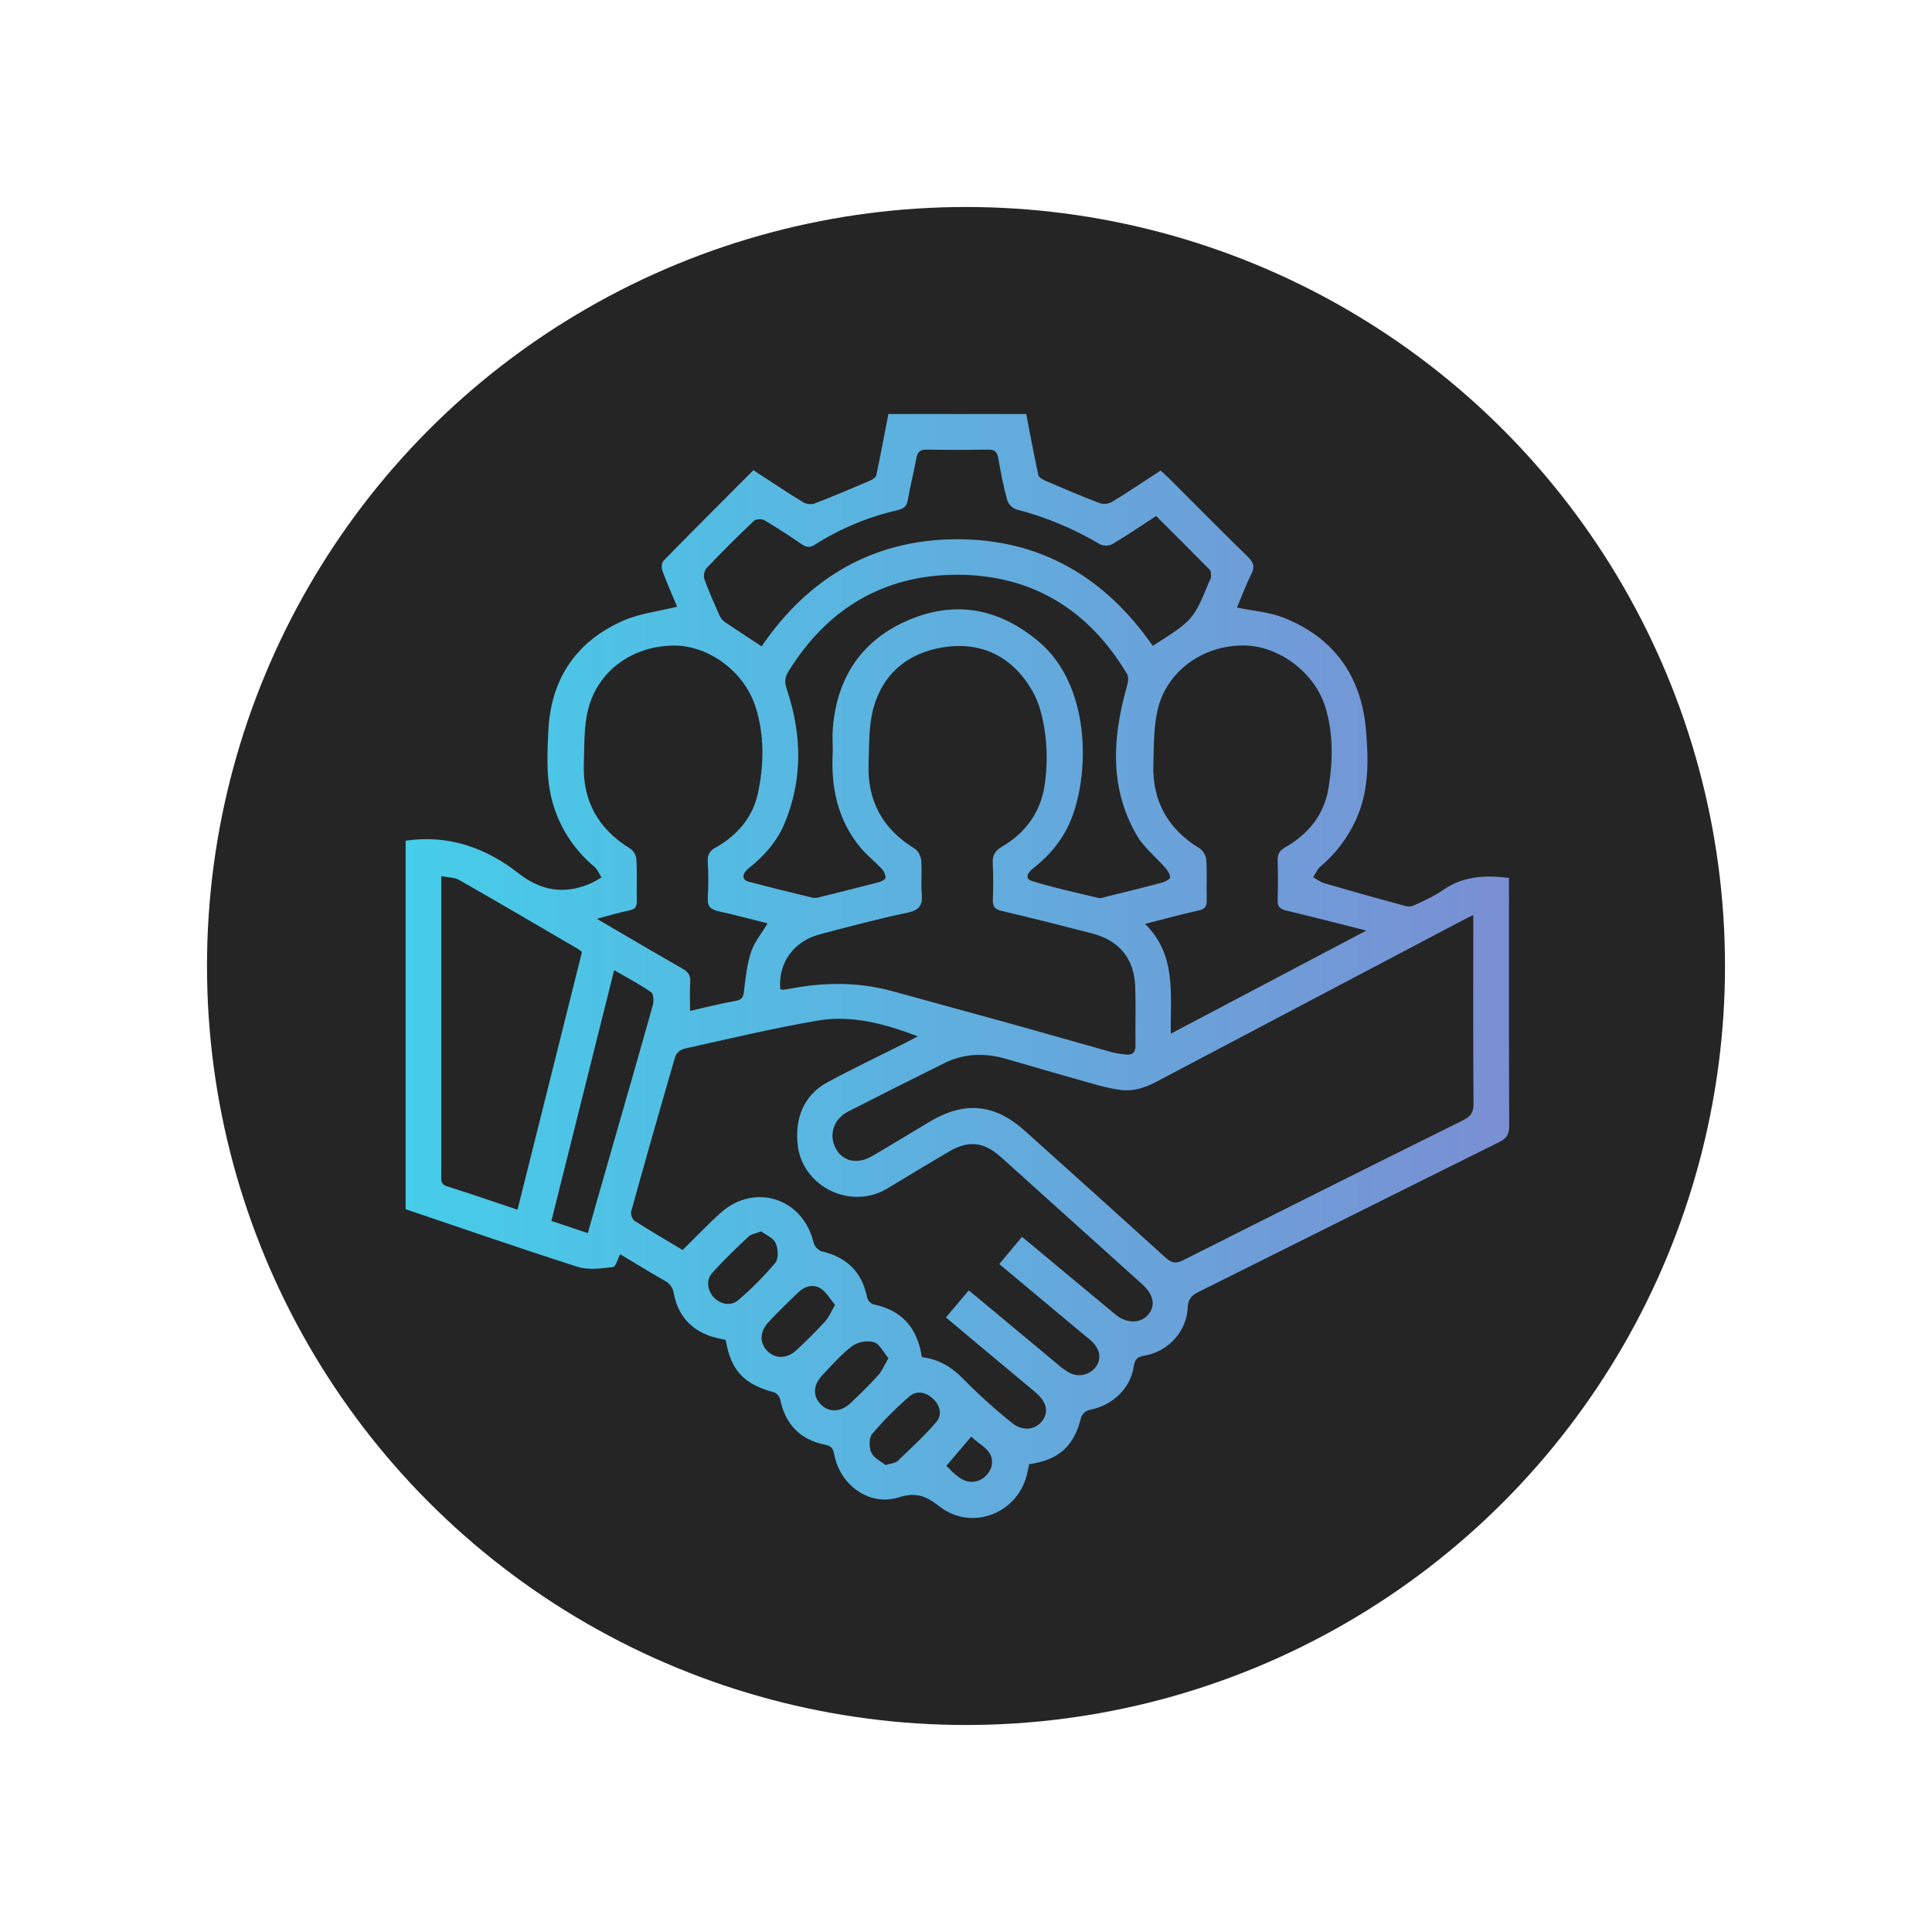 <?xml version="1.0" encoding="UTF-8"?> <svg xmlns="http://www.w3.org/2000/svg" width="112" height="112" viewBox="0 0 112 112" fill="none"> <g filter="url(#filter0_f_1788_4337)"> <circle cx="56" cy="56" r="44" fill="#252525"></circle> </g> <g clip-path="url(#clip0_1788_4337)"> <path d="M59.491 24C59.721 25.18 59.94 26.363 60.193 27.538C60.221 27.667 60.436 27.796 60.591 27.865C61.64 28.314 62.69 28.769 63.755 29.17C63.873 29.205 63.995 29.216 64.117 29.203C64.239 29.191 64.356 29.154 64.464 29.095C65.404 28.523 66.319 27.906 67.282 27.279C67.436 27.42 67.589 27.549 67.73 27.69C69.263 29.22 70.784 30.762 72.334 32.274C72.665 32.598 72.762 32.847 72.541 33.283C72.215 33.929 71.968 34.61 71.71 35.221C72.635 35.412 73.567 35.479 74.395 35.801C77.326 36.955 78.918 39.198 79.186 42.301C79.34 44.077 79.375 45.885 78.58 47.578C78.105 48.6 77.412 49.506 76.549 50.232C76.364 50.388 76.265 50.644 76.125 50.855C76.344 50.974 76.548 51.138 76.782 51.206C78.355 51.664 79.934 52.106 81.516 52.535C81.692 52.566 81.874 52.539 82.033 52.458C82.576 52.2 83.14 51.956 83.629 51.611C84.777 50.803 86.055 50.716 87.477 50.891V51.516C87.477 56.098 87.469 60.679 87.49 65.26C87.49 65.742 87.36 65.987 86.917 66.204C81.103 69.087 75.307 71.996 69.499 74.885C69.093 75.086 68.874 75.296 68.853 75.8C68.797 77.181 67.72 78.361 66.34 78.589C65.942 78.655 65.791 78.786 65.73 79.197C65.539 80.503 64.487 81.484 63.146 81.737C63.041 81.765 62.944 81.818 62.863 81.89C62.782 81.962 62.719 82.051 62.678 82.152C62.272 83.824 61.409 84.631 59.661 84.881C59.63 85.024 59.596 85.182 59.564 85.34C59.09 87.7 56.373 88.806 54.47 87.335C53.704 86.742 53.138 86.477 52.102 86.803C50.399 87.341 48.701 86.094 48.363 84.324C48.301 83.999 48.208 83.825 47.847 83.754C46.383 83.467 45.521 82.565 45.222 81.103C45.197 81.016 45.152 80.936 45.091 80.868C45.03 80.801 44.955 80.749 44.871 80.715C43.116 80.241 42.385 79.468 42.066 77.676C41.771 77.62 41.479 77.55 41.192 77.464C40.012 77.052 39.29 76.214 39.063 74.993C39.042 74.833 38.983 74.68 38.889 74.549C38.795 74.417 38.67 74.311 38.525 74.24C37.661 73.746 36.812 73.224 35.951 72.71C35.803 72.992 35.693 73.438 35.539 73.454C34.863 73.527 34.117 73.64 33.497 73.443C30.153 72.374 26.836 71.222 23.515 70.099V48.737C25.985 48.373 28.15 49.131 30.061 50.627C31.383 51.661 32.747 51.869 34.262 51.202C34.472 51.111 34.665 50.981 34.867 50.87C34.738 50.658 34.638 50.397 34.455 50.243C33.343 49.322 32.522 48.098 32.094 46.718C31.643 45.297 31.719 43.831 31.787 42.382C31.924 39.393 33.372 37.202 36.111 35.989C37.071 35.563 38.167 35.443 39.252 35.171C38.994 34.544 38.672 33.828 38.4 33.094C38.338 32.925 38.353 32.621 38.464 32.508C40.18 30.753 41.918 29.019 43.675 27.258C44.648 27.891 45.58 28.512 46.534 29.1C46.631 29.159 46.739 29.199 46.851 29.216C46.964 29.233 47.078 29.228 47.189 29.201C48.292 28.777 49.386 28.314 50.467 27.851C50.596 27.793 50.779 27.662 50.804 27.538C51.052 26.362 51.273 25.18 51.501 24H59.491ZM85.409 53.042C85.095 53.201 84.876 53.301 84.661 53.42C78.776 56.521 72.892 59.622 67.01 62.723C66.315 63.091 65.638 63.29 64.873 63.173C64.463 63.111 64.057 63.024 63.657 62.914C61.877 62.413 60.099 61.903 58.325 61.384C57.096 61.026 55.894 61.063 54.74 61.633C52.875 62.558 51.017 63.493 49.165 64.438C48.312 64.873 48.025 65.811 48.46 66.597C48.871 67.337 49.716 67.516 50.561 67.018C51.674 66.372 52.775 65.695 53.882 65.033C55.916 63.819 57.655 63.98 59.414 65.557C62.142 68.002 64.863 70.455 67.578 72.914C67.924 73.23 68.169 73.268 68.593 73.055C73.995 70.332 79.404 67.627 84.823 64.939C85.252 64.726 85.425 64.497 85.421 64C85.396 60.587 85.408 57.173 85.408 53.759L85.409 53.042ZM53.442 78.676C54.415 78.793 55.159 79.239 55.831 79.925C56.729 80.842 57.682 81.703 58.685 82.503C59.325 83.014 60.081 82.868 60.453 82.325C60.804 81.808 60.658 81.245 60.016 80.704C58.884 79.754 57.746 78.813 56.611 77.862C56.027 77.373 55.448 76.882 54.837 76.371L56.163 74.802C57.911 76.258 59.605 77.672 61.302 79.08C61.517 79.275 61.754 79.446 62.007 79.589C62.269 79.721 62.57 79.755 62.855 79.684C63.139 79.613 63.389 79.442 63.558 79.202C63.86 78.733 63.762 78.204 63.281 77.747C63.192 77.66 63.089 77.588 62.993 77.508L57.929 73.279C58.379 72.74 58.8 72.234 59.246 71.702C59.557 71.961 59.829 72.18 60.097 72.404C61.617 73.669 63.133 74.939 64.656 76.199C65.302 76.738 66.116 76.736 66.558 76.219C67 75.703 66.893 75.057 66.201 74.435C63.479 71.983 60.756 69.532 58.031 67.083C57.021 66.178 56.141 66.087 54.968 66.783C53.794 67.479 52.642 68.168 51.489 68.867C51.1 69.111 50.665 69.273 50.211 69.344C49.757 69.414 49.293 69.391 48.848 69.277C47.467 68.94 46.429 67.795 46.255 66.469C46.038 64.831 46.618 63.472 47.958 62.746C49.437 61.945 50.961 61.223 52.465 60.466C52.679 60.357 52.891 60.243 53.206 60.078C51.248 59.326 49.347 58.834 47.392 59.166C44.792 59.609 42.223 60.23 39.639 60.8C39.529 60.833 39.429 60.89 39.344 60.967C39.259 61.044 39.192 61.138 39.148 61.243C38.274 64.234 37.421 67.232 36.588 70.237C36.575 70.335 36.585 70.434 36.619 70.527C36.652 70.62 36.708 70.704 36.781 70.77C37.706 71.361 38.656 71.913 39.572 72.463C40.334 71.716 41.034 70.975 41.793 70.299C43.767 68.542 46.574 69.477 47.168 72.052C47.205 72.166 47.268 72.269 47.351 72.355C47.434 72.44 47.535 72.505 47.648 72.546C49.1 72.883 49.974 73.748 50.268 75.216C50.292 75.304 50.336 75.386 50.397 75.454C50.458 75.523 50.533 75.576 50.618 75.611C52.284 75.949 53.186 76.97 53.442 78.676ZM45.231 57.339C45.285 57.36 45.341 57.373 45.398 57.376C45.543 57.363 45.686 57.337 45.83 57.31C47.818 56.932 49.795 56.923 51.762 57.467C54.159 58.133 56.561 58.778 58.958 59.445C60.8 59.962 62.635 60.489 64.477 61.003C64.738 61.067 65.003 61.11 65.271 61.132C65.659 61.176 65.833 61.003 65.827 60.596C65.807 59.472 65.85 58.346 65.811 57.225C65.752 55.559 64.893 54.519 63.275 54.102C61.545 53.656 59.813 53.213 58.074 52.81C57.662 52.713 57.539 52.533 57.557 52.134C57.583 51.448 57.588 50.759 57.551 50.074C57.523 49.606 57.659 49.331 58.087 49.082C59.476 48.273 60.349 47.044 60.568 45.452C60.703 44.504 60.712 43.541 60.595 42.59C60.479 41.702 60.269 40.757 59.82 40.006C58.699 38.099 56.95 37.181 54.722 37.518C52.655 37.831 51.191 39.029 50.632 41.056C50.352 42.076 50.395 43.192 50.353 44.266C50.269 46.432 51.178 48.073 53.037 49.205C53.232 49.324 53.387 49.647 53.407 49.888C53.457 50.534 53.38 51.18 53.436 51.826C53.493 52.472 53.298 52.763 52.617 52.907C50.931 53.262 49.258 53.705 47.595 54.145C46.021 54.536 45.11 55.797 45.231 57.339ZM67.874 59.923L79.207 53.947C77.527 53.526 76.048 53.135 74.555 52.784C74.168 52.695 74.053 52.532 74.066 52.155C74.089 51.406 74.09 50.656 74.066 49.907C74.05 49.52 74.179 49.309 74.511 49.118C75.836 48.358 76.752 47.24 77.01 45.718C77.269 44.155 77.306 42.568 76.841 41.023C76.23 38.993 74.139 37.424 72.079 37.418C69.772 37.41 67.693 38.858 67.132 41.055C66.873 42.082 66.899 43.192 66.861 44.267C66.783 46.433 67.702 48.068 69.562 49.194C69.668 49.276 69.755 49.378 69.819 49.495C69.882 49.611 69.921 49.74 69.933 49.873C69.98 50.639 69.933 51.412 69.957 52.18C69.966 52.529 69.864 52.697 69.5 52.776C68.495 53.001 67.501 53.275 66.381 53.56C68.224 55.377 67.836 57.637 67.874 59.923ZM44.499 53.528C43.548 53.29 42.612 53.037 41.669 52.829C41.219 52.73 40.994 52.564 41.031 52.054C41.071 51.347 41.071 50.64 41.031 49.933C41.01 49.771 41.042 49.607 41.122 49.465C41.202 49.322 41.326 49.209 41.475 49.143C42.73 48.437 43.636 47.389 43.937 45.989C44.294 44.309 44.324 42.597 43.785 40.936C43.117 38.9 41.046 37.396 39.026 37.424C36.679 37.456 34.678 38.864 34.103 41.093C33.838 42.117 33.88 43.23 33.845 44.305C33.778 46.445 34.689 48.065 36.521 49.183C36.622 49.254 36.708 49.345 36.772 49.451C36.836 49.557 36.877 49.675 36.893 49.798C36.937 50.607 36.9 51.419 36.916 52.231C36.924 52.556 36.825 52.709 36.486 52.776C35.893 52.895 35.312 53.076 34.601 53.264C36.344 54.281 37.951 55.233 39.574 56.158C39.906 56.346 40.041 56.557 40.014 56.941C39.976 57.476 40.005 58.014 40.005 58.6C40.901 58.4 41.782 58.177 42.675 58.014C43.063 57.945 43.094 57.756 43.133 57.429C43.222 56.672 43.305 55.895 43.544 55.178C43.735 54.603 44.152 54.108 44.499 53.528ZM48.276 43.572C48.276 43.138 48.247 42.699 48.276 42.264C48.504 39.251 49.983 37.056 52.767 35.906C55.465 34.792 57.976 35.305 60.214 37.191C63.186 39.693 63.186 44.633 62.14 47.388C61.688 48.579 60.905 49.546 59.901 50.331C59.606 50.563 59.356 50.928 59.833 51.077C61.1 51.471 62.405 51.75 63.699 52.059C63.828 52.09 63.983 52.02 64.123 51.985C65.212 51.715 66.301 51.449 67.385 51.161C67.558 51.114 67.834 50.962 67.832 50.864C67.832 50.675 67.689 50.464 67.554 50.308C67.012 49.684 66.324 49.145 65.916 48.45C64.32 45.715 64.478 42.816 65.303 39.883C65.376 39.625 65.459 39.28 65.345 39.088C63.117 35.333 59.789 33.303 55.441 33.319C51.204 33.334 47.931 35.308 45.693 38.947C45.468 39.312 45.491 39.594 45.62 39.981C46.482 42.566 46.547 45.163 45.491 47.715C45.053 48.768 44.311 49.615 43.413 50.324C43.009 50.643 42.995 51.003 43.381 51.107C44.625 51.439 45.876 51.744 47.128 52.046C47.271 52.062 47.416 52.046 47.552 51.998C48.681 51.719 49.811 51.441 50.936 51.144C51.091 51.104 51.335 50.974 51.339 50.877C51.328 50.682 51.246 50.498 51.109 50.36C50.713 49.936 50.243 49.575 49.877 49.13C48.547 47.516 48.155 45.615 48.276 43.572ZM44.151 37.469C46.854 33.518 50.59 31.279 55.441 31.261C60.313 31.241 64.073 33.474 66.827 37.441C69.177 35.943 69.177 35.943 70.108 33.694C70.14 33.616 70.205 33.54 70.202 33.465C70.202 33.314 70.211 33.111 70.123 33.022C69.106 31.988 68.073 30.965 67.022 29.914C66.158 30.476 65.335 31.038 64.48 31.547C64.372 31.601 64.252 31.63 64.131 31.632C64.009 31.634 63.889 31.608 63.779 31.558C62.257 30.651 60.614 29.966 58.898 29.525C58.777 29.477 58.667 29.402 58.578 29.306C58.489 29.211 58.422 29.097 58.382 28.972C58.166 28.17 58.008 27.352 57.865 26.534C57.8 26.179 57.639 26.058 57.279 26.064C56.093 26.082 54.907 26.087 53.721 26.064C53.315 26.056 53.184 26.225 53.117 26.59C52.972 27.387 52.768 28.172 52.63 28.971C52.567 29.334 52.404 29.488 52.047 29.572C50.341 29.959 48.714 30.637 47.238 31.577C46.938 31.768 46.73 31.728 46.463 31.541C45.76 31.06 45.041 30.589 44.313 30.157C44.163 30.068 43.819 30.086 43.701 30.198C42.765 31.087 41.852 31.997 40.961 32.931C40.892 33.021 40.845 33.124 40.823 33.234C40.801 33.344 40.803 33.458 40.831 33.567C41.09 34.289 41.407 34.988 41.718 35.695C41.785 35.842 41.891 35.969 42.023 36.062C42.708 36.526 43.403 36.976 44.151 37.469V37.469ZM30.001 70.128C31.253 65.125 32.495 60.157 33.738 55.187C33.667 55.126 33.594 55.07 33.517 55.018C31.219 53.677 28.927 52.328 26.617 51.012C26.344 50.856 25.971 50.869 25.583 50.79V61.532C25.583 63.717 25.583 65.901 25.583 68.084C25.583 68.362 25.512 68.647 25.921 68.775C27.263 69.194 28.596 69.658 30.001 70.128ZM34.075 71.484C34.544 69.843 34.979 68.286 35.432 66.73C36.238 63.914 37.053 61.1 37.842 58.279C37.906 58.044 37.892 57.62 37.75 57.521C37.092 57.063 36.375 56.69 35.602 56.242C34.38 61.127 33.178 65.933 31.965 70.778L34.075 71.484ZM51.334 84.93C51.676 84.825 51.903 84.823 52.022 84.709C52.797 83.963 53.6 83.235 54.293 82.414C54.642 82.002 54.484 81.444 54.068 81.068C53.652 80.692 53.128 80.591 52.705 80.964C51.937 81.629 51.22 82.352 50.561 83.126C50.369 83.356 50.373 83.914 50.515 84.217C50.657 84.519 51.086 84.727 51.334 84.93ZM44.125 71.383C43.793 71.512 43.536 71.55 43.385 71.693C42.661 72.378 41.936 73.065 41.276 73.808C40.913 74.215 41.018 74.842 41.398 75.23C41.777 75.617 42.38 75.74 42.81 75.359C43.581 74.699 44.297 73.977 44.95 73.2C45.146 72.961 45.11 72.382 44.962 72.058C44.828 71.758 44.4 71.591 44.125 71.383ZM51.506 78.735C51.21 78.389 50.995 77.912 50.662 77.806C50.451 77.754 50.232 77.746 50.018 77.783C49.804 77.82 49.6 77.901 49.419 78.021C48.773 78.504 48.238 79.127 47.679 79.713C47.119 80.3 47.114 80.958 47.6 81.433C48.086 81.909 48.763 81.86 49.324 81.323C49.865 80.807 50.404 80.29 50.905 79.73C51.131 79.481 51.263 79.144 51.506 78.735ZM48.405 75.644C48.117 75.302 47.906 74.908 47.577 74.696C47.163 74.43 46.672 74.547 46.313 74.89C45.708 75.461 45.114 76.044 44.545 76.651C44.028 77.203 44.028 77.861 44.488 78.324C44.948 78.788 45.637 78.782 46.208 78.24C46.779 77.699 47.316 77.171 47.834 76.602C48.05 76.369 48.171 76.053 48.409 75.644H48.405ZM56.308 83.278L54.859 84.979C55.41 85.509 55.931 86.142 56.783 85.812C56.953 85.733 57.104 85.618 57.226 85.475C57.347 85.332 57.436 85.165 57.487 84.984C57.666 84.054 56.787 83.795 56.308 83.278Z" fill="url(#paint0_linear_1788_4337)"></path> </g> <defs> <filter id="filter0_f_1788_4337" x="0" y="0" width="112" height="112" filterUnits="userSpaceOnUse" color-interpolation-filters="sRGB"> <feFlood flood-opacity="0" result="BackgroundImageFix"></feFlood> <feBlend mode="normal" in="SourceGraphic" in2="BackgroundImageFix" result="shape"></feBlend> <feGaussianBlur stdDeviation="6" result="effect1_foregroundBlur_1788_4337"></feGaussianBlur> </filter> <linearGradient id="paint0_linear_1788_4337" x1="23.515" y1="56" x2="87.49" y2="56" gradientUnits="userSpaceOnUse"> <stop stop-color="#45CDE9"></stop> <stop offset="1" stop-color="#7A8FD3"></stop> </linearGradient> <clipPath id="clip0_1788_4337"> <rect width="63.979" height="64" fill="white" transform="translate(23.51 24)"></rect> </clipPath> </defs> </svg> 